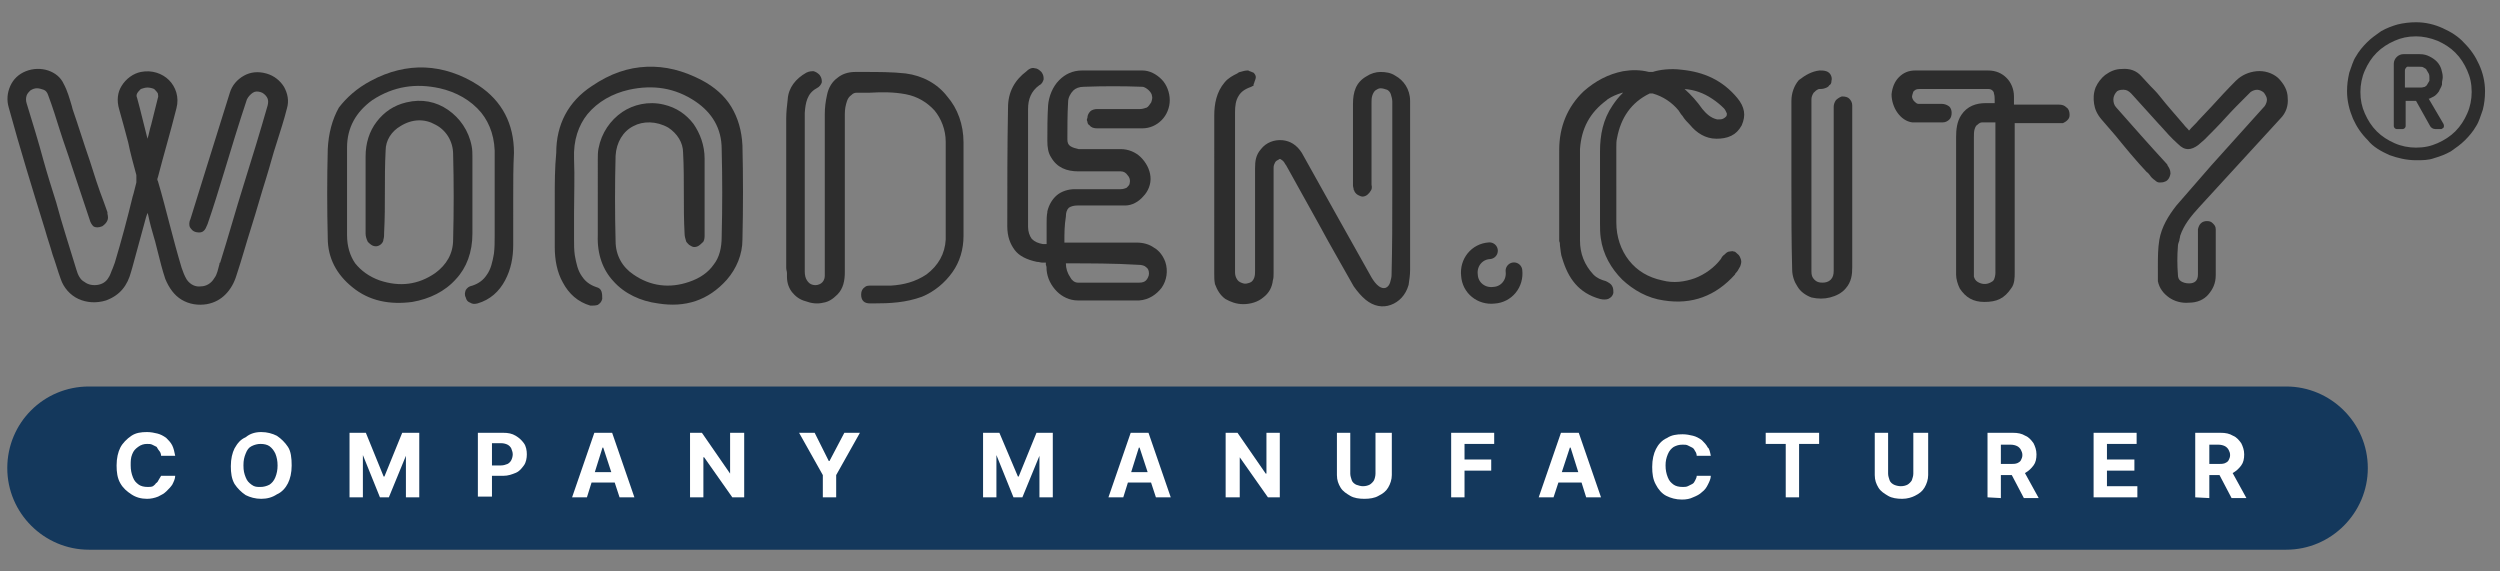 <?xml version="1.0" encoding="UTF-8"?>
<!-- Generator: Adobe Illustrator 23.1.0, SVG Export Plug-In . SVG Version: 6.00 Build 0)  -->
<svg xmlns="http://www.w3.org/2000/svg" xmlns:xlink="http://www.w3.org/1999/xlink" version="1.1" id="Слой_1" x="0px" y="0px" viewBox="0 0 337 77" style="enable-background:new 0 0 337 77;" xml:space="preserve">
<rect x="0" y="0" width="337" height="77" fill="#808080" stroke="none"/>
<style type="text/css">
	.st0{fill:#2D2D2D;}
	.st1{fill:none;stroke:#2D2D2D;stroke-width:2.25;stroke-linecap:round;}
	.st2{fill-rule:evenodd;clip-rule:evenodd;fill:#14385c;}
	.st3{fill:#FFFFFF;}
</style>
<title>Group Copy 4</title>
<g id="Page-1">
	<g id="Desktop-Copy-2" transform="translate(-362, -3266)">
		<g id="Group-Copy-4" transform="translate(362.282, 3266)">
			<path id="Shape" class="st0" d="M6.2,9.5c0.9,0.3,1.7,0.9,2.1,1.8c0.5,0.9,0.8,2,1.1,3l0.1,0.4c0.8,2.3,1.5,4.6,2.3,6.9     c0.6,1.9,1.2,3.8,1.9,5.6l0.5,1.4v0.2c0.1,0.4,0.1,0.7,0,0.9c-0.1,0.3-0.4,0.6-0.7,0.8c-0.5,0.2-0.9,0.2-1.2,0     c-0.2-0.2-0.4-0.5-0.5-0.9c-0.4-1.2-0.8-2.4-1.2-3.6s-0.8-2.4-1.2-3.6c-0.5-1.6-1.1-3.2-1.6-4.8c-0.5-1.6-1-3.2-1.6-4.8     c-0.1-0.3-0.3-0.6-0.6-0.7C5.3,12,5,11.9,4.7,11.9S4.1,12,3.8,12.2c-0.2,0.2-0.4,0.4-0.5,0.7s-0.1,0.7,0,1     c0.8,2.6,1.6,5.2,2.3,7.8c0.5,1.8,1.1,3.7,1.7,5.6c0.8,3,1.8,6,2.7,9c0.2,0.7,0.5,1.4,1.1,1.7c0.5,0.4,1.2,0.5,1.8,0.4     s1.1-0.4,1.4-0.9c0.3-0.4,0.4-0.9,0.6-1.3c0.1-0.3,0.2-0.5,0.3-0.8c0.9-3,1.7-6,2.4-8.9c0.2-0.6,0.3-1.2,0.5-1.9     c0-0.2,0-0.3,0-0.5V24c0-0.1,0-0.3,0-0.4c-0.4-1.5-0.8-2.9-1.1-4.4c-0.4-1.5-0.8-3-1.2-4.4c-0.4-1.3-0.2-2.4,0.3-3.2     c0.6-1,1.6-1.7,2.6-1.9c1.5-0.3,2.9,0.2,3.8,1.1c0.9,0.9,1.4,2.3,1,3.8c-0.8,3.2-1.7,6.2-2.5,9.3c-0.1,0.2-0.1,0.4,0,0.5     c0.6,2,1.1,4,1.6,5.9s1,3.8,1.6,5.8c0.2,0.6,0.4,1.1,0.7,1.6c0.5,0.7,1.2,1,1.9,0.9c0.7,0,1.4-0.4,1.8-1.1     c0.4-0.5,0.5-1.2,0.7-1.9c0-0.1,0-0.2,0.1-0.2c1.1-3.5,2.1-7.1,3.2-10.6c1.1-3.5,2.2-7.1,3.2-10.6c0.1-0.4,0.1-0.8-0.1-1.1     c-0.2-0.3-0.5-0.6-0.9-0.7c-0.4-0.1-0.7-0.1-1,0.1c-0.3,0.2-0.6,0.5-0.8,0.9c-1.1,3.3-2.1,6.6-3.1,9.9c-0.7,2.3-1.4,4.6-2.2,6.9     c-0.2,0.5-0.3,0.7-0.5,0.9c-0.2,0.2-0.5,0.3-1,0.2c-0.5-0.1-0.7-0.4-0.9-0.7c-0.1-0.3-0.1-0.7,0.1-1.1c0.8-2.5,1.5-4.9,2.3-7.4     c1-3.2,2-6.4,3-9.6c0.3-1,1-1.8,1.9-2.3c0.9-0.5,1.9-0.6,3-0.3s1.9,1,2.4,1.8c0.5,0.9,0.7,1.9,0.4,2.9c-0.4,1.6-0.9,3.1-1.4,4.7     c-0.5,1.5-0.9,3.1-1.4,4.7c-0.7,2.2-1.3,4.4-2,6.6s-1.3,4.4-2,6.5c-0.3,1-0.8,1.9-1.5,2.6c-0.6,0.6-1.4,1.1-2.5,1.3     c-1.2,0.2-2.4,0-3.4-0.6s-1.7-1.6-2.2-2.8c-0.4-1.2-0.7-2.4-1-3.6c-0.2-0.7-0.3-1.3-0.5-1.9c-0.3-1-0.6-2.1-0.8-3.1l-0.1-0.3     l-0.2,0.6c-0.6,2.2-1.2,4.4-1.8,6.6l-0.2,0.7c-0.5,1.9-1.5,3.2-3.4,3.9c-1.3,0.4-2.6,0.3-3.7-0.2s-2-1.5-2.4-2.7     c-0.4-1.1-0.7-2.2-1.1-3.3c-0.3-1.1-0.7-2.2-1-3.3c-1.7-5.5-3.4-11-4.9-16.5c-0.3-1-0.2-2,0.2-2.9s1.1-1.6,2.1-2     C4.2,9.2,5.3,9.2,6.2,9.5z M19.6,11.8c-0.3,0-0.6,0.1-0.9,0.2c-0.2,0.2-0.4,0.4-0.5,0.6c-0.1,0.2-0.1,0.4,0,0.6     c0.5,1.8,0.9,3.6,1.4,5.5c0.2-0.6,0.3-1.3,0.5-1.9c0.3-1.2,0.6-2.4,0.9-3.6c0.1-0.2,0-0.4,0-0.6c-0.1-0.2-0.3-0.4-0.5-0.6     C20.3,11.9,19.9,11.8,19.6,11.8z"></path>
			<path id="Path" class="st0" d="M49.7,10.9C52.1,9.6,54.6,9,57,9.1s4.9,0.9,7.2,2.4c3.2,2.1,4.8,5.2,4.8,9.1     c-0.1,1.9-0.1,3.8-0.1,5.7l0,0V33c0,1.7-0.3,3.3-1.1,4.8c-0.8,1.5-2,2.6-3.7,3.1c-0.4,0.1-0.7,0.1-1-0.1     c-0.3-0.1-0.5-0.3-0.6-0.7c-0.2-0.4-0.1-0.7,0-1c0.2-0.3,0.4-0.5,0.9-0.6c0.9-0.3,1.5-0.8,1.9-1.4c0.6-0.8,0.8-1.8,1-2.9     c0.1-0.8,0.1-1.6,0.1-2.4c0-1.2,0-2.3,0-3.5c0-2.4,0-4.7,0-7.1c0.1-2.5-0.6-4.5-1.8-6c-1.4-1.7-3.4-2.8-5.6-3.3     c-3.2-0.7-6.2-0.3-9.1,1.6c-2.2,1.6-3.4,3.7-3.4,6.4l0,0v11.8c0,1.5,0.4,2.8,1.1,3.8c0.8,1,1.9,1.8,3.3,2.3     c2.7,0.9,5.2,0.6,7.5-1c1.5-1.1,2.4-2.6,2.4-4.5c0.1-3.8,0.1-7.7,0-11.5c0-1.8-1-3.3-2.4-4C57,16,55.3,16,53.7,17     c-1.2,0.7-2,1.9-2,3.3c-0.1,1.9-0.1,3.7-0.1,5.5s0,3.6-0.1,5.5c0,0.4,0,0.7-0.1,1c0,0.2-0.1,0.4-0.3,0.6     c-0.2,0.2-0.5,0.3-0.7,0.3c-0.5,0-0.8-0.3-1.1-0.6c-0.2-0.4-0.3-0.8-0.3-1.1l0,0V21.1c0-1.8,0.5-3.4,1.5-4.7s2.3-2.2,4-2.6     c2.1-0.5,4-0.1,5.6,1s2.8,2.8,3.2,4.9c0.1,0.5,0.1,1,0.1,1.5l0,0v10.3c0,2.5-0.8,4.6-2.2,6.1c-1.5,1.7-3.6,2.7-5.9,3.1     c-3,0.4-5.8-0.1-8.1-2c-2.1-1.7-3.3-3.9-3.3-6.6c-0.1-4-0.1-8,0-12c0.1-2.1,0.6-4,1.5-5.6C46.4,13.2,47.8,11.9,49.7,10.9z"></path>
			<path class="st0" d="M86.9,9c2.5-0.1,4.9,0.5,7.4,1.8c1.7,0.9,3.1,2.1,4,3.6s1.4,3.2,1.5,5.2c0.1,4.2,0.1,8.4,0,12.7     c0,2-0.8,3.9-2.1,5.4c-2.5,2.8-5.6,3.8-9.3,3.2c-2.3-0.3-4.5-1.3-6-3c-1.4-1.5-2.2-3.6-2.1-6.2l0,0V21.5c0-0.5,0-1,0.1-1.5     c0.4-2.1,1.6-3.8,3.2-4.9c1.5-1,3.5-1.5,5.6-1c1.7,0.4,3,1.3,4,2.6c0.9,1.3,1.5,2.9,1.5,4.7l0,0v10.4c0,0.4-0.1,0.8-0.3,0.9     c-0.3,0.3-0.6,0.6-1.1,0.6c-0.2,0-0.4-0.1-0.7-0.3c-0.2-0.2-0.4-0.4-0.4-0.5c-0.1-0.3-0.2-0.7-0.2-1c-0.1-1.8-0.1-3.6-0.1-5.4     s0-3.7-0.1-5.5c0-1.4-0.8-2.6-2-3.4c-1.6-0.9-3.4-0.9-4.7-0.2c-1.4,0.7-2.3,2.2-2.4,4c-0.1,3.8-0.1,7.7,0,11.5     c0,1.9,0.9,3.5,2.4,4.5c2.3,1.6,4.9,1.9,7.5,1c1.5-0.5,2.6-1.3,3.3-2.3c0.8-1,1.1-2.3,1.1-3.8c0.1-4,0.1-7.9,0-11.8     c0-2.8-1.3-4.9-3.5-6.4c-2.8-1.9-5.8-2.3-9-1.6c-2.2,0.5-4.2,1.6-5.6,3.3c-1.2,1.5-1.9,3.5-1.8,6s0,4.9,0,7.3c0,1.2,0,2.4,0,3.6     c0,0.7,0,1.4,0.1,2.1c0.2,1.1,0.4,2.1,1,2.9c0.4,0.6,1,1.1,1.9,1.4c0.4,0.1,0.6,0.3,0.7,0.6s0.1,0.6,0.1,1     c-0.1,0.4-0.3,0.6-0.6,0.8c-0.3,0.1-0.6,0.1-1,0.1c-1.7-0.5-2.9-1.6-3.7-3.1c-0.8-1.4-1.1-3.1-1.1-4.8l0,0v-6.6c0-2,0-4,0.2-6.1     c0-3.8,1.6-6.9,4.8-9C82,9.9,84.4,9.1,86.9,9z"></path>
			<path class="st0" d="M139.2,9.2c0.3,0,0.6,0.2,0.9,0.5c0.3,0.4,0.3,0.7,0.3,1c-0.1,0.3-0.2,0.6-0.6,0.8c-1.1,0.8-1.5,1.9-1.5,3.2     v0.1v15.8c0,0.6,0.2,1.2,0.5,1.6c0.4,0.4,0.9,0.6,1.5,0.7c0.1,0,0.3,0,0.4,0h0.1v-2.7c0-0.6,0-1.1,0.1-1.6v-0.1     c0.2-0.9,0.7-1.7,1.3-2.2s1.5-0.8,2.4-0.8h0.1h6.1c0.3,0,0.6-0.1,0.8-0.2c0.2-0.2,0.4-0.4,0.4-0.6c0.1-0.4,0-0.8-0.3-1.1     c-0.2-0.3-0.5-0.5-0.9-0.5h-0.1h-5.6c-1.6,0-2.9-0.5-3.7-1.9c-0.4-0.6-0.5-1.4-0.5-2.2c0-1.6,0-3.2,0.1-4.8     c0.1-1.2,0.6-2.5,1.5-3.4c0.8-0.8,1.8-1.3,3.1-1.3h0.1h8c1,0,1.9,0.5,2.6,1.2c0.7,0.7,1.1,1.8,1.1,2.8s-0.4,2-1.1,2.7     c-0.7,0.7-1.6,1.1-2.6,1.1h-0.1h-6c-0.4,0-0.8-0.1-1-0.4c-0.2-0.1-0.3-0.3-0.3-0.5c-0.1-0.2-0.1-0.3,0-0.5c0-0.4,0.2-0.7,0.4-0.9     s0.6-0.3,0.9-0.3h0.1h5.7c0.3,0,0.6-0.1,0.9-0.2c0.2-0.1,0.4-0.4,0.6-0.7c0.1-0.3,0.2-0.6,0.1-0.9c0-0.2-0.2-0.5-0.4-0.7     s-0.6-0.5-0.9-0.5c-2.6-0.1-5.2-0.1-7.9,0c-0.6,0-1.1,0.2-1.4,0.5c-0.4,0.4-0.7,1-0.7,1.5c-0.1,1.7-0.1,3.5-0.1,5.1     c0,0.4,0.1,0.7,0.4,0.9c0.3,0.2,0.7,0.3,1.1,0.4h0.1h5.6c1,0,2,0.4,2.7,1.1s1.2,1.6,1.3,2.6s-0.3,2-1,2.7     c-0.6,0.7-1.5,1.2-2.4,1.2h-0.1H145c-0.5,0-0.9,0.1-1.2,0.3c-0.3,0.3-0.4,0.7-0.4,1.2c-0.2,1.2-0.2,2.3-0.2,3.3v0.2h9.7     c0.9,0,1.7,0.2,2.4,0.7c0.7,0.4,1.2,1.1,1.5,1.9c0.4,1.2,0.2,2.5-0.5,3.5c-0.7,0.9-1.7,1.6-3,1.7h-0.1H145     c-1.1,0-2.1-0.5-2.8-1.2c-0.8-0.8-1.3-1.8-1.4-2.9c0-0.3,0-0.5-0.1-0.7c0-0.1,0-0.2,0-0.3h-0.2l0,0h-0.3c-0.2,0-0.4-0.1-0.7-0.1     c-1.4-0.3-2.4-0.8-3-1.6s-1-1.8-1-3.2c0-5.4,0-10.7,0.1-16c0-2.1,0.9-3.7,2.5-4.9C138.5,9.2,138.9,9.1,139.2,9.2z M143.4,35.5     c0,0.7,0.2,1.3,0.6,1.9c0.2,0.4,0.6,0.7,1,0.7c0.9,0,1.8,0,2.8,0c1.8,0,3.7,0,5.5,0c0.4,0,0.7-0.1,0.9-0.3s0.4-0.6,0.4-0.9     c0-0.4-0.1-0.7-0.4-0.9c-0.2-0.2-0.6-0.3-1-0.3C149.9,35.5,146.7,35.5,143.4,35.5z"></path>
			<path class="st0" d="M167.9,9.5h0.1c0.1,0.1,0.2,0.1,0.2,0.1c0.2,0.1,0.3,0.1,0.5,0.2c0.2,0.2,0.3,0.4,0.3,0.6     c0,0.2-0.1,0.4-0.2,0.7c0,0.1-0.1,0.2-0.1,0.3s0,0.2-0.1,0.2s-0.2,0.1-0.2,0.1c-0.9,0.3-1.4,0.7-1.7,1.2     c-0.4,0.6-0.5,1.4-0.5,2.2l0,0v21.6c0,0.4,0.1,0.7,0.3,1s0.5,0.4,0.8,0.5s0.6,0,0.9-0.1c0.3-0.1,0.5-0.4,0.6-0.7s0.1-0.6,0.1-0.9     V22.7c0-1,0.1-1.8,0.8-2.6c0.7-0.9,1.8-1.3,2.9-1.2c1,0.1,1.9,0.6,2.6,1.7c0.8,1.4,1.6,2.9,2.4,4.3c0.8,1.4,1.6,2.9,2.4,4.3     c0.8,1.4,1.5,2.7,2.3,4.1c0.8,1.4,1.5,2.7,2.3,4.1c0.3,0.5,0.6,0.9,1,1.2c0.3,0.2,0.6,0.3,0.9,0.2c0.3-0.1,0.5-0.4,0.6-0.7     c0.1-0.4,0.2-0.7,0.2-1c0.1-3.9,0.1-7.5,0.1-11.2l0,0V13.7c0-0.3-0.1-0.7-0.2-1c-0.1-0.3-0.3-0.5-0.5-0.6     c-0.3-0.1-0.6-0.2-0.9-0.2c-0.3,0-0.5,0.2-0.7,0.3c-0.2,0.2-0.3,0.4-0.4,0.7c-0.1,0.3-0.1,0.6-0.1,0.9v11.1     c0.1,0.4,0,0.7-0.1,0.8c-0.1,0.2-0.2,0.3-0.4,0.5s-0.5,0.3-0.7,0.3s-0.4-0.1-0.6-0.2c-0.2-0.1-0.4-0.3-0.5-0.5     c0-0.1-0.1-0.2-0.1-0.2c0-0.2-0.1-0.4-0.1-0.6l0,0V14c0-1.6,0.4-2.9,1.8-3.7c0.6-0.4,1.3-0.6,1.9-0.6c0.7,0,1.4,0.1,2,0.5     c1.1,0.6,2,1.8,2,3.4l0,0v22.8c0,0.7-0.1,1.3-0.2,2c-0.4,1.4-1.3,2.3-2.4,2.7c-1.1,0.4-2.3,0.2-3.4-0.7c-0.6-0.5-1.1-1.1-1.6-1.8     c-1.5-2.7-3.1-5.4-4.6-8.2c-1.5-2.7-3-5.4-4.5-8.1c-0.1-0.1-0.2-0.3-0.2-0.3c-0.1-0.2-0.3-0.4-0.5-0.5c-0.1-0.1-0.2-0.1-0.3,0     c-0.2,0.1-0.4,0.2-0.5,0.4c-0.1,0.2-0.2,0.4-0.2,0.7l0,0v14.2c0,0.4,0,0.7-0.1,1c-0.1,0.9-0.5,1.7-1.3,2.3     c-0.7,0.6-1.7,0.9-2.7,0.9c-0.9,0-1.7-0.3-2.4-0.7c-0.7-0.5-1.1-1.2-1.4-2c-0.1-0.5-0.1-0.9-0.1-1.4l0,0V15.6     c0-1.6,0.3-3.2,1.4-4.5c0.5-0.6,1.1-0.9,1.7-1.2c0.1-0.1,0.3-0.2,0.4-0.2l0,0l0,0l0,0C167.2,9.6,167.6,9.5,167.9,9.5L167.9,9.5z"></path>
			<path class="st0" d="M108.4,9.8c0.4-0.2,0.7-0.2,1-0.2c0.3,0.1,0.5,0.2,0.8,0.5c0.3,0.4,0.3,0.7,0.3,1c-0.1,0.3-0.3,0.6-0.7,0.8     c-1.3,0.7-1.5,2-1.6,3.3v0.2v21.2c0,0.5,0.1,0.9,0.3,1.2c0.2,0.3,0.4,0.5,0.8,0.6s0.8,0,1.1-0.2c0.3-0.2,0.5-0.6,0.5-1l0,0V15.4     c0-0.9,0.1-1.7,0.3-2.6c0.2-1,0.7-1.8,1.4-2.3c0.6-0.5,1.4-0.8,2.4-0.8c0.4,0,0.9,0,1.3,0c1.8,0,3.7,0,5.5,0.2     c2.3,0.3,4.3,1.4,5.6,3.1c1.4,1.6,2.2,3.8,2.2,6.2l0,0v12.6c0,1.8-0.5,3.5-1.5,4.9s-2.4,2.6-4.1,3.3c-2.2,0.8-4.3,0.9-6.5,0.9     l0,0H117c-0.4,0-0.7-0.1-0.9-0.3c-0.2-0.2-0.3-0.5-0.3-0.9c0-0.5,0.2-0.8,0.5-1c0.2-0.2,0.5-0.2,0.9-0.2l0,0h2.6     c1.7-0.1,3.3-0.5,4.8-1.5c1.6-1.2,2.5-2.8,2.6-4.7l0,0V19.1c0-1.6-0.6-3.1-1.5-4.2c-1-1.1-2.3-1.9-3.9-2.2s-3.2-0.3-4.9-0.2     c-0.6,0-1.1,0-1.7,0c-0.3,0-0.5,0.1-0.7,0.3c-0.3,0.2-0.5,0.5-0.6,0.8c-0.2,0.6-0.3,1.1-0.3,1.8l0,0v21.3c0,1.1-0.2,2.2-1,3     c-0.6,0.6-1.2,1-1.9,1.1c-0.8,0.2-1.6,0.1-2.4-0.2c-0.8-0.2-1.4-0.7-1.8-1.2s-0.7-1.2-0.7-2.1c0-0.2,0-0.4,0-0.5     c0-0.2-0.1-0.4-0.1-0.7l0,0V16c0-0.9,0.1-1.7,0.2-2.6C106,11.8,107,10.6,108.4,9.8z"></path>
			<path class="st0" d="M226.4,9.4c3,0.3,5.5,1.4,7.5,3.8c0.5,0.6,0.8,1.2,0.9,1.8c0.1,0.6,0,1.2-0.3,1.9c-0.4,0.7-0.8,1.1-1.4,1.4     c-0.6,0.3-1.3,0.4-2,0.4c-1.5,0-2.7-0.8-3.6-1.9c-0.3-0.3-0.7-0.7-1-1.2c-0.2-0.2-0.3-0.4-0.5-0.7c-0.9-1.1-2.1-1.9-3.5-2.3h-0.1     h-0.3c-2.5,1.2-3.9,3.3-4.4,6c-0.1,0.4-0.1,0.8-0.1,1.2v0.1V30c0,1.9,0.6,3.7,1.7,5.1c1.1,1.4,2.6,2.3,4.5,2.7     c1.5,0.4,3,0.2,4.4-0.3c1.3-0.5,2.6-1.4,3.5-2.6c0.1-0.2,0.2-0.4,0.5-0.6c0.2-0.2,0.4-0.4,0.7-0.4c0.2,0,0.4-0.1,0.5,0     c0.2,0,0.3,0.1,0.5,0.3c0.3,0.2,0.4,0.5,0.5,0.8s0,0.6-0.1,0.9c-0.2,0.3-0.3,0.6-0.5,0.8c-0.1,0.1-0.2,0.2-0.2,0.3     c-2.6,2.9-5.8,4.1-9.6,3.5c-2.2-0.3-4.1-1.4-5.6-2.8c-1.5-1.5-2.6-3.4-2.9-5.6c-0.1-0.7-0.1-1.3-0.1-1.9V30v-9.6     c0-2.2,0.4-4.3,1.7-6.2c0.4-0.6,0.8-1.1,1.3-1.6l0.1-0.1h-0.1c-0.7,0.2-1.4,0.5-2,0.9l-0.1,0.1c-2.3,1.7-3.4,3.8-3.6,6.6v0.1     v12.2c0,1.8,0.6,3.3,1.8,4.6c0.5,0.5,1,0.7,1.7,0.9c0.4,0.2,0.7,0.4,0.8,0.6c0.2,0.3,0.2,0.6,0.2,1c-0.1,0.4-0.3,0.6-0.7,0.8     c-0.3,0.1-0.7,0.1-1.1,0c-2.9-0.8-4.3-2.8-5.1-5.5c-0.2-0.5-0.2-1.1-0.3-1.7c0-0.2,0-0.4-0.1-0.6v-0.2V20.2     c0-3.1,1.1-5.8,3.3-7.9c1.6-1.4,3.3-2.3,5.3-2.7c1.2-0.2,2.3-0.2,3.5,0.1h0.2h0.3C223.4,9.4,224.9,9.2,226.4,9.4z M226.8,12     c0.9,0.8,1.7,1.7,2.4,2.7c0.5,0.6,1.1,1.2,2,1.4c0.3,0,0.6,0,0.8-0.1s0.3-0.2,0.4-0.3c0.1-0.1,0.1-0.3,0.1-0.4     c-0.1-0.2-0.2-0.5-0.4-0.7c-0.5-0.5-1-0.9-1.6-1.3C229.3,12.5,228.1,12.1,226.8,12z"></path>
			<path class="st0" d="M285.7,9.3c1.1-0.1,2,0.2,2.7,1c0.4,0.4,0.8,0.9,1.2,1.3c0.4,0.4,0.8,0.8,1.2,1.3c1.1,1.4,2.2,2.6,3.3,3.9     c0.2,0.3,0.5,0.5,0.7,0.8c0.4-0.5,0.9-0.9,1.3-1.4c0.6-0.6,1.1-1.2,1.7-1.8c1.1-1.2,2.1-2.3,3.3-3.5c0.8-0.8,1.8-1.2,2.8-1.3     s2.1,0.2,2.9,0.9c0.8,0.8,1.3,1.7,1.3,2.7c0.1,1-0.2,2-1,2.8l0,0l-11,12c-1,1.1-2,2.3-2.5,3.8c0,0.2-0.1,0.4-0.1,0.6     c-0.1,0.3-0.2,0.5-0.2,0.8c-0.1,1.3-0.1,2.5,0,3.8c0,0.4,0.1,0.7,0.4,0.9s0.7,0.3,1.1,0.3s0.7-0.1,0.9-0.3     c0.2-0.2,0.3-0.5,0.3-0.9l0,0v-6.1c0.1-0.4,0.2-0.6,0.4-0.8c0.2-0.2,0.5-0.3,0.8-0.3c0.4,0,0.6,0.1,0.8,0.3     c0.2,0.2,0.4,0.4,0.4,0.8l0,0v6.2c0,1.1-0.4,1.9-1,2.6c-0.6,0.7-1.5,1.1-2.6,1.1c-1,0.1-2-0.2-2.7-0.7s-1.3-1.2-1.5-2.2     c0-0.2,0-0.2,0-0.3l0,0v-0.2c0-0.1,0-0.3,0-0.4c0-0.2,0-0.4,0-0.6l0,0V36c0-1.3,0-2.5,0.2-3.7c0.3-1.7,1.2-3.2,2.3-4.6l0,0     l4.7-5.4c1.2-1.3,2.4-2.7,3.6-4s2.4-2.7,3.6-4c0.2-0.3,0.3-0.6,0.3-0.9c0-0.3-0.2-0.6-0.4-0.9c-0.2-0.2-0.6-0.4-0.9-0.4     s-0.6,0.1-0.9,0.3l0,0l-0.6,0.6c-0.9,0.9-1.9,1.9-2.8,2.9s-1.9,2-2.8,2.9c-0.2,0.2-0.6,0.5-0.8,0.7c-0.5,0.4-1,0.6-1.4,0.6     c-0.5,0-0.9-0.2-1.4-0.7c-0.9-0.8-1.6-1.6-2.4-2.5l-0.1-0.1c-0.6-0.7-1.3-1.4-1.9-2.1c-0.6-0.7-1.3-1.4-1.9-2.1     c-0.3-0.3-0.6-0.5-1-0.5c-0.3,0-0.6,0-0.9,0.2c-0.3,0.3-0.5,0.7-0.5,1.1c0,0.4,0.1,0.8,0.4,1.1c2.2,2.5,4.5,5.1,6.8,7.6     c0.1,0.1,0.1,0.2,0.1,0.2c0.2,0.3,0.4,0.6,0.4,1.1c-0.1,0.6-0.4,1-0.8,1.1c-0.2,0.1-0.5,0.1-0.7,0.1s-0.4-0.1-0.6-0.3     c-0.3-0.2-0.5-0.4-0.7-0.7c-0.1-0.1-0.2-0.3-0.4-0.4c-1.5-1.6-2.9-3.3-4.2-4.9c-0.6-0.7-1.3-1.5-1.9-2.2c-0.6-0.7-0.9-1.4-1-2.1     c-0.1-0.7-0.1-1.4,0.2-2.2c0.3-0.7,0.8-1.3,1.3-1.7C284.2,9.6,284.9,9.3,285.7,9.3z"></path>
			<path class="st0" d="M267.7,9.5c1.1,0,1.9,0.4,2.5,1s1,1.5,1,2.5v0.1v1h6c0.5,0,0.8,0.1,1.1,0.4c0.3,0.2,0.4,0.6,0.4,1     c0,0.3-0.1,0.5-0.3,0.7c-0.2,0.2-0.4,0.3-0.6,0.4h-0.1h-6.4v20.1c0,0.7,0,1.6-0.5,2.2c-0.4,0.6-0.9,1.1-1.5,1.4     c-0.6,0.3-1.3,0.4-2.1,0.4c-1.5,0-2.5-0.6-3.3-1.8c-0.3-0.6-0.5-1.3-0.5-1.9v-0.1V18.5c0-1,0.1-2.1,0.7-3c0.8-1.2,2-1.6,3.3-1.6     h0.1h1.1c0-0.1,0-0.3,0-0.4c0-0.3,0-0.6-0.1-0.9c0-0.2-0.1-0.3-0.2-0.4c-0.1-0.1-0.3-0.2-0.5-0.2h-0.1h-9.1c-0.3,0-0.6,0-0.8,0.2     c-0.2,0.1-0.2,0.3-0.3,0.6c-0.1,0.3,0,0.5,0.2,0.8c0.2,0.2,0.4,0.4,0.6,0.4h0.1h3c0.4,0,0.7,0.1,1,0.3s0.4,0.6,0.4,0.9     c0,0.4-0.1,0.7-0.3,0.9c-0.2,0.2-0.5,0.4-0.9,0.4c-0.5,0-0.9,0-1.4,0c-0.9,0-1.8,0-2.7,0c-0.8-0.1-1.5-0.6-2-1.3     s-0.8-1.6-0.8-2.5c0.1-0.9,0.4-1.7,1-2.3c0.6-0.6,1.3-0.9,2.2-0.9h0.1H267.7z M268.7,16.5H267h-0.1c-0.2,0-0.4,0.1-0.6,0.3     c-0.2,0.1-0.3,0.3-0.4,0.6c-0.1,0.3-0.1,0.7-0.1,1.1l0,0v18.7v0.1c0.1,0.3,0.2,0.5,0.5,0.7c0.5,0.3,1.1,0.4,1.7,0.1     c0.2-0.1,0.4-0.2,0.5-0.4s0.2-0.6,0.2-0.9l0,0V16.5z"></path>
			<path class="st0" d="M245,9.5c0.3,0,0.6,0,0.9,0.1c0.3,0.1,0.5,0.3,0.6,0.5s0.2,0.5,0.1,0.8c0,0.3-0.1,0.5-0.3,0.6     c-0.1,0.2-0.3,0.3-0.6,0.4c-0.3,0.1-0.5,0.1-0.8,0.1c-0.3,0.1-0.5,0.3-0.7,0.5c-0.2,0.3-0.3,0.6-0.3,0.9l0,0v23.2     c0,0.5,0.1,0.8,0.4,1.1c0.3,0.3,0.6,0.4,1.1,0.4c0.4,0,0.8-0.1,1.1-0.4c0.3-0.3,0.4-0.7,0.4-1.2l0,0V14.4c0-0.3,0.1-0.6,0.3-0.9     c0.2-0.2,0.5-0.4,0.8-0.5c0.5,0,0.8,0.1,1,0.3s0.4,0.5,0.4,0.9l0,0V36c0,1-0.1,2-0.9,2.9c-0.5,0.6-1.3,1-2.1,1.2s-1.6,0.2-2.5,0     c-0.8-0.3-1.5-0.8-1.9-1.5c-0.4-0.6-0.7-1.4-0.7-2.3c-0.1-3.7-0.1-7.6-0.1-11.4l0,0V13.6c0-1.1,0.4-2.1,1-2.8     C243.1,10.1,244,9.6,245,9.5z"></path>
			<path id="Oval" class="st1" d="M200.5,33.8c-1.7,0.1-2.9,1.6-2.7,3.3c0.1,1.7,1.6,2.9,3.3,2.7c1.7-0.1,2.9-1.6,2.7-3.3"></path>
			<path class="st0" d="M325.4,3c1.3,0,2.5,0.3,3.6,0.8s2.1,1.1,2.9,2c0.9,0.9,1.5,1.8,2,2.9s0.8,2.3,0.8,3.6c0,0.9-0.1,1.7-0.3,2.5     c-0.3,0.8-0.5,1.6-0.9,2.2c-0.4,0.7-0.9,1.3-1.5,1.9s-1.2,1-1.9,1.5c-0.7,0.4-1.5,0.7-2.2,0.9c-0.8,0.3-1.6,0.3-2.5,0.3     c-1.3,0-2.5-0.3-3.6-0.7c-1.1-0.5-2.2-1.1-2.9-2c-0.9-0.9-1.5-1.8-2-2.9c-0.5-1.2-0.8-2.4-0.8-3.7c0-0.9,0.1-1.6,0.3-2.5     c0.3-0.8,0.5-1.6,0.9-2.2c0.4-0.7,0.9-1.3,1.5-1.9s1.2-1,1.9-1.5c0.7-0.4,1.5-0.7,2.2-0.9C323.7,3.1,324.6,3,325.4,3z M325.4,4.9     c-1.1,0-2,0.2-2.9,0.6s-1.7,0.9-2.4,1.6c-0.7,0.7-1.2,1.5-1.6,2.4s-0.6,1.9-0.6,2.9c0,1.1,0.2,2,0.6,2.9s0.9,1.7,1.6,2.4     c0.7,0.7,1.5,1.2,2.4,1.6s1.9,0.6,2.9,0.6c1.1,0,2-0.2,2.9-0.6s1.7-0.9,2.4-1.6c0.7-0.7,1.2-1.5,1.6-2.4s0.6-1.9,0.6-2.9     c0-1.1-0.2-2-0.6-2.9s-0.9-1.7-1.6-2.4s-1.5-1.2-2.4-1.6C327.3,5.1,326.3,4.9,325.4,4.9z M325.9,7.3c0.5,0,0.9,0.1,1.3,0.3     c0.4,0.2,0.7,0.4,1,0.7s0.5,0.7,0.6,1c0.1,0.4,0.2,0.7,0.2,1.1c0,0.3-0.1,0.5-0.1,0.8c0,0.1,0,0.1,0,0.2     c-0.1,0.4-0.3,0.6-0.4,0.9c-0.2,0.3-0.5,0.6-0.7,0.7c-0.2,0.1-0.4,0.2-0.6,0.3h-0.1l2,3.4c0.1,0.2,0.1,0.5-0.1,0.6     c-0.1,0-0.1,0.1-0.2,0.1H328c-0.3,0-0.6-0.2-0.7-0.4l-1.9-3.4l0,0H324V17c0,0.2-0.2,0.4-0.4,0.4h-0.8c-0.2,0-0.4-0.2-0.4-0.4V8.6     c0-0.7,0.6-1.3,1.3-1.3H325.9L325.9,7.3z M323.9,9.5v2.3l0,0h2.1h0.1c0.2,0,0.4-0.1,0.5-0.1c0.1-0.1,0.3-0.2,0.3-0.3l0.3-0.5l0,0     c0-0.1,0-0.3,0-0.4v-0.1c0-0.1,0-0.3-0.1-0.5l-0.3-0.5l0,0c0-0.1-0.1-0.1-0.2-0.2c-0.1,0-0.1-0.1-0.2-0.1     C326.3,9,326.1,9,325.9,9h-1.5C324.2,8.9,323.9,9.2,323.9,9.5z"></path>
			<path id="Rectangle" class="st2" d="M11.7,52.1h296.2c6,0,11,4.9,11,11l0,0c0,6-4.9,11-11,11H11.7c-6,0-11-4.9-11-11l0,0     C0.7,57,5.6,52.1,11.7,52.1z"></path>
			<g id="COMPANY-MANUFACTURER" transform="translate(15.435, 58.241)">
				<path class="st3" d="M7.9,3.2H6C6,3,5.9,2.7,5.8,2.6S5.5,2.2,5.4,2C5.2,1.9,5,1.8,4.8,1.7S4.4,1.6,4.1,1.6      C3.7,1.6,3.3,1.7,2.9,2S2.3,2.5,2.1,3S1.9,3.9,1.9,4.5S2,5.6,2.2,6.1s0.4,0.7,0.8,1c0.3,0.2,0.7,0.3,1.2,0.3      c0.2,0,0.5,0,0.7-0.1C5,7.2,5.2,7.1,5.3,6.9c0.2-0.1,0.3-0.3,0.4-0.5S5.9,6.1,6,5.9h1.9c0,0.4-0.2,0.8-0.4,1.2      C7.3,7.4,7,7.7,6.7,8C6.4,8.3,6,8.5,5.6,8.7C5.1,8.9,4.6,9,4.1,9C3.3,9,2.6,8.8,2,8.4C1.4,8,0.9,7.6,0.5,6.9S0,5.4,0,4.5      c0-1,0.2-1.8,0.5-2.4S1.4,0.9,2,0.5S3.3,0,4.1,0c0.5,0,1,0.1,1.4,0.2s0.8,0.3,1.2,0.6c0.3,0.3,0.6,0.6,0.8,1      C7.7,2.2,7.8,2.7,7.9,3.2z"></path>
				<path class="st3" d="M23.6,4.5c0,1-0.2,1.8-0.5,2.4s-0.8,1.2-1.5,1.5C21,8.8,20.3,9,19.5,9S18,8.8,17.4,8.5      c-0.6-0.4-1.1-0.9-1.5-1.5c-0.4-0.7-0.5-1.5-0.5-2.4c0-1,0.2-1.8,0.5-2.4c0.4-0.7,0.8-1.2,1.5-1.5C18,0.2,18.7,0,19.5,0      s1.5,0.2,2.1,0.5c0.6,0.4,1.1,0.9,1.5,1.5S23.6,3.5,23.6,4.5z M21.7,4.5c0-0.6-0.1-1.1-0.3-1.6c-0.2-0.4-0.4-0.7-0.8-1      c-0.3-0.2-0.7-0.3-1.2-0.3c-0.4,0-0.8,0.1-1.2,0.3s-0.6,0.5-0.8,1s-0.3,0.9-0.3,1.6s0.1,1.1,0.3,1.6s0.4,0.7,0.8,1      s0.7,0.3,1.2,0.3c0.4,0,0.8-0.1,1.2-0.3c0.3-0.2,0.6-0.5,0.8-1S21.7,5.1,21.7,4.5z"></path>
				<polygon class="st3" points="31.4,0.1 33.6,0.1 36,6 36.1,6 38.5,0.1 40.8,0.1 40.8,8.8 39,8.8 39,3.2 39,3.2 36.7,8.8       35.5,8.8 33.2,3.1 33.2,3.1 33.2,8.8 31.4,8.8     "></polygon>
				<path class="st3" d="M48.7,8.8V0.1h3.4c0.7,0,1.2,0.1,1.7,0.4s0.8,0.6,1.1,1s0.4,1,0.4,1.5s-0.1,1.1-0.4,1.5s-0.6,0.8-1.1,1      s-1,0.4-1.7,0.4h-2.2V4.5h1.9c0.4,0,0.6-0.1,0.9-0.2c0.2-0.1,0.4-0.3,0.5-0.5c0.1-0.2,0.2-0.5,0.2-0.8s-0.1-0.5-0.2-0.8      c-0.1-0.2-0.3-0.4-0.5-0.5s-0.5-0.2-0.9-0.2h-1.2v7.2h-1.9V8.8z"></path>
				<path class="st3" d="M63.4,8.8h-2l3-8.7h2.4l3,8.7h-2l-2.2-6.7h-0.1L63.4,8.8z M63.3,5.4H68v1.4h-4.7V5.4z"></path>
				<polygon class="st3" points="84.6,0.1 84.6,8.8 83,8.8 79.2,3.4 79.1,3.4 79.1,8.8 77.3,8.8 77.3,0.1 78.9,0.1 82.7,5.6       82.7,5.6 82.7,0.1     "></polygon>
				<polygon class="st3" points="92,0.1 94.1,0.1 96,3.9 96.1,3.9 98.1,0.1 100.2,0.1 97,5.8 97,8.8 95.2,8.8 95.2,5.8     "></polygon>
				<polygon class="st3" points="116.8,0.1 119,0.1 121.5,6 121.6,6 124,0.1 126.2,0.1 126.2,8.8 124.4,8.8 124.4,3.2 124.4,3.2       122.1,8.8 120.9,8.8 118.6,3.1 118.6,3.1 118.6,8.8 116.8,8.8     "></polygon>
				<path class="st3" d="M135.7,8.8h-2l3-8.7h2.4l3,8.7h-2l-2.2-6.7h-0.1L135.7,8.8z M135.5,5.4h4.7v1.4h-4.7V5.4z"></path>
				<polygon class="st3" points="156.8,0.1 156.8,8.8 155.2,8.8 151.4,3.4 151.4,3.4 151.4,8.8 149.5,8.8 149.5,0.1 151.1,0.1       154.9,5.6 155,5.6 155,0.1     "></polygon>
				<path class="st3" d="M170.1,0.1h1.8v5.7c0,0.6-0.2,1.2-0.5,1.7s-0.7,0.8-1.3,1.1c-0.5,0.3-1.2,0.4-1.9,0.4s-1.4-0.1-1.9-0.4      c-0.5-0.3-1-0.6-1.3-1.1s-0.5-1-0.5-1.7V0.1h1.8v5.5c0,0.3,0.1,0.6,0.2,0.9c0.1,0.3,0.4,0.5,0.6,0.6c0.3,0.1,0.6,0.2,0.9,0.2      c0.4,0,0.7-0.1,0.9-0.2s0.5-0.4,0.6-0.6s0.2-0.6,0.2-0.9V0.1H170.1z"></path>
				<polygon class="st3" points="179.9,8.8 179.9,0.1 185.7,0.1 185.7,1.6 181.7,1.6 181.7,3.7 185.3,3.7 185.3,5.2 181.7,5.2       181.7,8.8     "></polygon>
				<path class="st3" d="M193.7,8.8h-2l3-8.7h2.4l3,8.7h-2L196,2.1h-0.1L193.7,8.8z M193.6,5.4h4.7v1.4h-4.7V5.4z"></path>
				<path class="st3" d="M214.9,3.2H213c0-0.2-0.1-0.5-0.2-0.6c-0.1-0.2-0.2-0.4-0.4-0.5c-0.2-0.1-0.4-0.2-0.6-0.3s-0.4-0.1-0.7-0.1      c-0.5,0-0.8,0.1-1.2,0.3c-0.3,0.2-0.6,0.5-0.8,1s-0.3,0.9-0.3,1.5s0.1,1.1,0.3,1.6s0.4,0.7,0.8,1c0.3,0.2,0.7,0.3,1.2,0.3      c0.2,0,0.5,0,0.7-0.1s0.4-0.2,0.6-0.3s0.3-0.3,0.4-0.5s0.2-0.4,0.2-0.6h1.9c0,0.4-0.2,0.8-0.4,1.2s-0.4,0.7-0.8,1      c-0.3,0.3-0.7,0.5-1.2,0.7c-0.4,0.2-0.9,0.3-1.5,0.3c-0.8,0-1.5-0.2-2.1-0.5s-1.1-0.9-1.4-1.5c-0.4-0.7-0.5-1.5-0.5-2.4      c0-1,0.2-1.8,0.5-2.4s0.8-1.2,1.5-1.5c0.6-0.4,1.3-0.5,2.1-0.5c0.5,0,1,0.1,1.4,0.2s0.8,0.3,1.2,0.6c0.3,0.3,0.6,0.6,0.8,1      C214.7,2.2,214.8,2.7,214.9,3.2z"></path>
				<polygon class="st3" points="222.3,1.6 222.3,0.1 229.5,0.1 229.5,1.6 226.8,1.6 226.8,8.8 225,8.8 225,1.6     "></polygon>
				<path class="st3" d="M242.4,0.1h1.8v5.7c0,0.6-0.2,1.2-0.5,1.7s-0.7,0.8-1.3,1.1c-0.4,0.2-1,0.4-1.7,0.4s-1.4-0.1-1.9-0.4      c-0.5-0.3-1-0.6-1.3-1.1s-0.5-1-0.5-1.7V0.1h1.8v5.5c0,0.3,0.1,0.6,0.2,0.9s0.4,0.5,0.6,0.6s0.6,0.2,0.9,0.2      c0.4,0,0.7-0.1,0.9-0.2s0.5-0.4,0.6-0.6c0.1-0.3,0.2-0.6,0.2-0.9V0.1H242.4z"></path>
				<path class="st3" d="M252.2,8.8V0.1h3.4c0.7,0,1.2,0.1,1.7,0.4c0.5,0.2,0.8,0.6,1.1,1c0.2,0.4,0.4,0.9,0.4,1.5s-0.1,1.1-0.4,1.5      s-0.6,0.7-1.1,1c-0.5,0.2-1,0.3-1.7,0.3h-2.3V4.3h2c0.4,0,0.6,0,0.9-0.1c0.2-0.1,0.4-0.2,0.5-0.4c0.1-0.2,0.2-0.4,0.2-0.7      s-0.1-0.5-0.2-0.7s-0.3-0.4-0.5-0.5c-0.2-0.1-0.5-0.2-0.9-0.2H254v7.2L252.2,8.8L252.2,8.8z M256.9,4.9l2.2,4h-2l-2.1-4      C255,4.9,256.9,4.9,256.9,4.9z"></path>
				<polygon class="st3" points="266.5,8.8 266.5,0.1 272.3,0.1 272.3,1.6 268.3,1.6 268.3,3.7 272,3.7 272,5.2 268.3,5.2       268.3,7.3 272.4,7.3 272.4,8.8     "></polygon>
				<path class="st3" d="M280.2,8.8V0.1h3.4c0.7,0,1.2,0.1,1.7,0.4c0.5,0.2,0.8,0.6,1.1,1c0.2,0.4,0.4,0.9,0.4,1.5s-0.1,1.1-0.4,1.5      s-0.6,0.7-1.1,1c-0.5,0.2-1,0.3-1.7,0.3h-2.3V4.3h2c0.4,0,0.6,0,0.9-0.1c0.2-0.1,0.4-0.2,0.5-0.4c0.1-0.2,0.2-0.4,0.2-0.7      s-0.1-0.5-0.2-0.7s-0.3-0.4-0.5-0.5s-0.5-0.2-0.9-0.2h-1.2v7.2L280.2,8.8L280.2,8.8z M284.9,4.9l2.2,4h-2l-2.1-4      C283,4.9,284.9,4.9,284.9,4.9z"></path>
			</g>
		</g>
	</g>
</g>
</svg>
